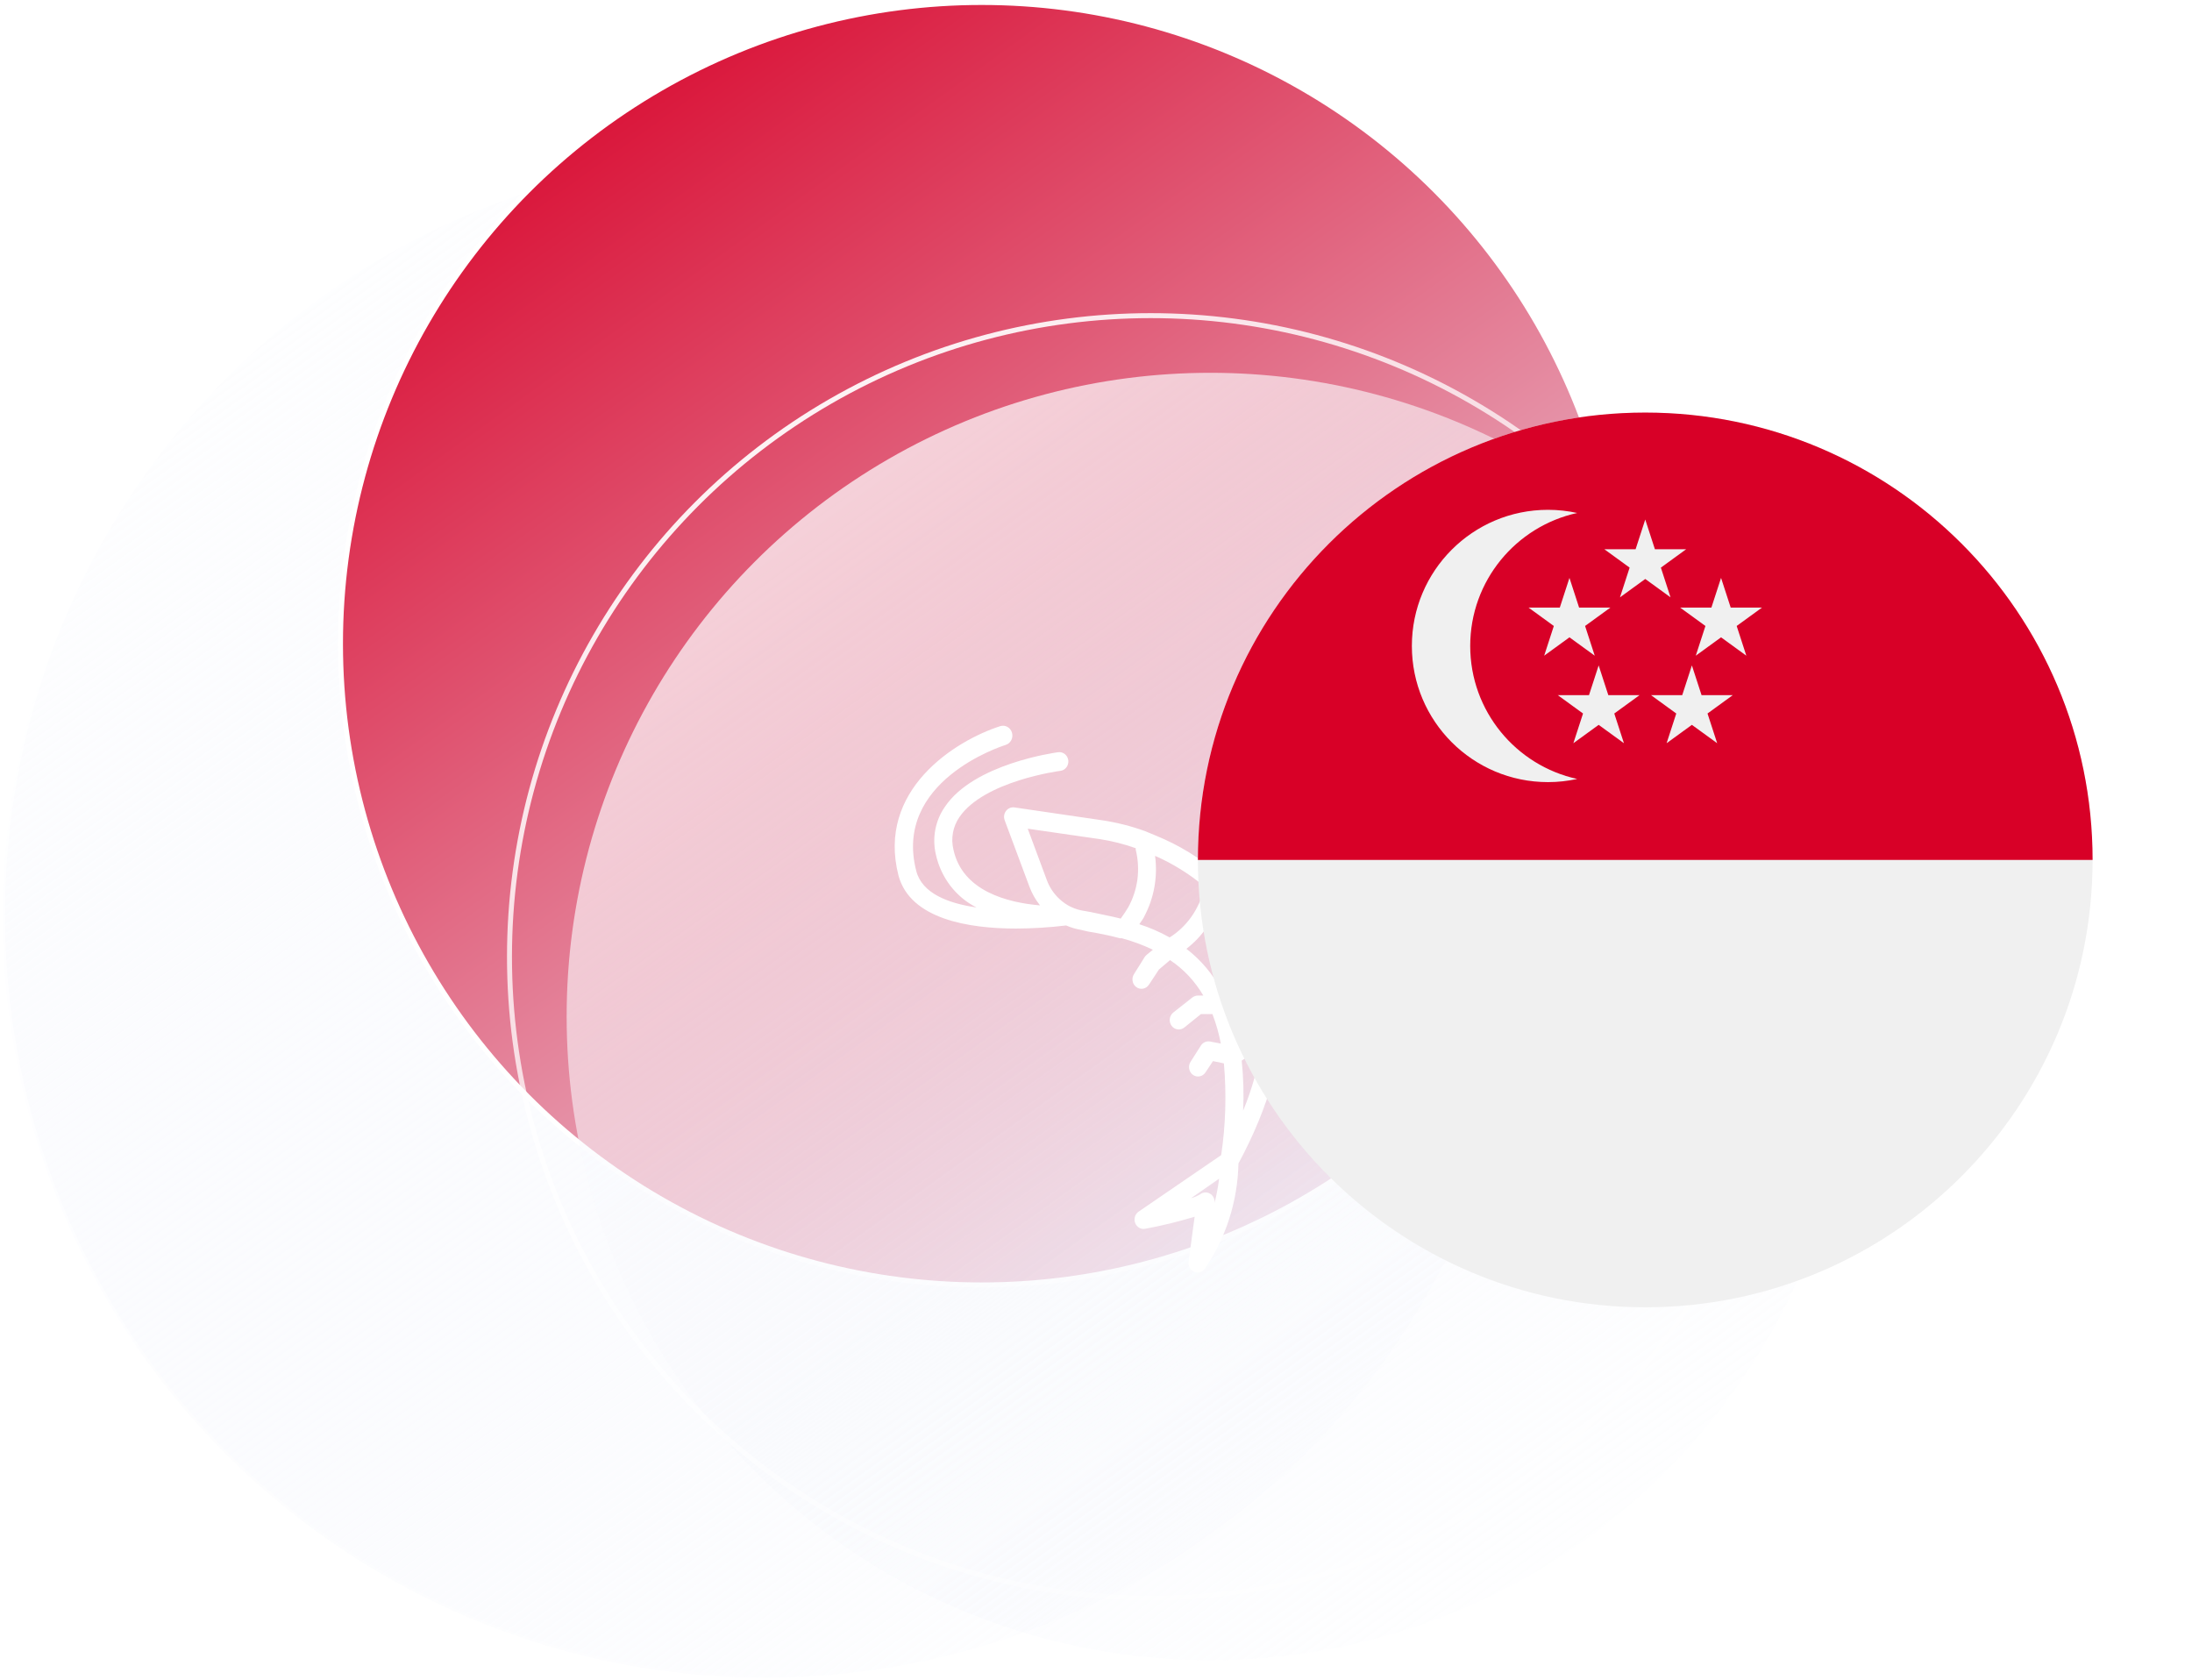 <svg width="441" height="338" viewBox="0 0 441 338" fill="none" xmlns="http://www.w3.org/2000/svg">
    <circle cx="154" cy="184" r="153.5" fill="url(#paint0_linear_1224_22439)" stroke="url(#paint1_linear_1224_22439)"/>
    <circle cx="197.5" cy="129.5" r="129" fill="url(#paint2_linear_1224_22439)" stroke="url(#paint3_linear_1224_22439)"/>
    <g filter="url(#filter0_i_1224_22439)">
        <circle cx="231.5" cy="192.5" r="129.5" fill="url(#paint4_linear_1224_22439)"/>
    </g>
    <circle cx="231.5" cy="192.5" r="129" stroke="url(#paint5_linear_1224_22439)"/>
    <path d="M217.474 187.071C216.449 186.9 215.448 186.601 214.492 186.181C211.143 186.588 207.775 186.797 204.403 186.806C194.896 186.806 183.152 184.911 180.771 176.174C176.317 158.89 192.223 148.978 201.258 146.078C201.497 146.006 201.747 145.983 201.994 146.012C202.241 146.041 202.48 146.12 202.698 146.245C203.138 146.497 203.463 146.921 203.603 147.424C203.743 147.926 203.686 148.466 203.444 148.925C203.202 149.383 202.795 149.723 202.313 149.868C201.386 150.153 179.644 157.222 184.352 175.264C185.516 179.699 190.696 181.727 196.459 182.561C194.415 181.537 192.618 180.046 191.202 178.199C189.785 176.351 188.786 174.195 188.279 171.891C187.897 170.254 187.861 168.549 188.175 166.896C188.489 165.244 189.145 163.682 190.097 162.32C195.896 153.659 212.22 151.423 212.911 151.328C213.388 151.269 213.868 151.409 214.246 151.718C214.624 152.027 214.869 152.48 214.929 152.977C214.985 153.474 214.85 153.974 214.554 154.369C214.258 154.763 213.824 155.019 213.347 155.08C213.202 155.08 197.95 157.127 193.023 164.386C192.373 165.32 191.929 166.391 191.721 167.525C191.514 168.658 191.549 169.825 191.824 170.943C193.641 179.301 202.731 181.594 209.239 182.144C208.317 180.996 207.586 179.696 207.075 178.297L202.131 165.03C202.011 164.717 201.973 164.377 202.02 164.044C202.068 163.711 202.201 163.397 202.404 163.135C202.6 162.877 202.857 162.676 203.15 162.553C203.444 162.43 203.763 162.389 204.076 162.434L221.8 165.03C224.701 165.469 227.556 166.192 230.326 167.191L232.525 168.1C237.135 169.972 241.43 172.595 245.251 175.871H245.341L245.469 175.965C246.61 176.995 247.691 178.097 248.704 179.263C251.089 181.909 253.08 184.911 254.613 188.171C254.669 188.281 254.717 188.395 254.758 188.512C256.712 192.824 257.807 197.505 257.976 202.271V202.366C258.303 211.842 255.34 222.588 249.159 234.072C248.999 241.704 246.622 249.106 242.342 255.299C242.171 255.519 241.955 255.696 241.709 255.817C241.464 255.938 241.196 256.001 240.924 256C240.681 255.995 240.44 255.944 240.215 255.848C239.846 255.685 239.54 255.4 239.342 255.037C239.145 254.674 239.069 254.253 239.124 253.839L240.342 244.78C237.072 245.775 233.753 246.585 230.399 247.206C229.986 247.286 229.56 247.214 229.192 247.004C228.824 246.793 228.537 246.456 228.381 246.05C228.224 245.644 228.207 245.193 228.333 244.775C228.459 244.357 228.72 243.997 229.072 243.757L245.687 232.386C246.59 226.279 246.773 220.08 246.232 213.926L244.033 213.472L242.542 215.727C242.408 215.936 242.237 216.115 242.036 216.253C241.836 216.392 241.611 216.488 241.375 216.536C241.139 216.584 240.896 216.582 240.66 216.531C240.424 216.48 240.201 216.381 240.002 216.239C239.804 216.097 239.634 215.916 239.504 215.705C239.373 215.495 239.284 215.259 239.241 215.012C239.198 214.765 239.203 214.512 239.254 214.267C239.306 214.022 239.404 213.79 239.542 213.585L241.615 210.326C241.812 210.025 242.089 209.789 242.411 209.648C242.734 209.507 243.088 209.466 243.433 209.53L245.614 209.947C245.228 207.919 244.662 205.933 243.924 204.015H241.615L238.252 206.725C237.866 207.029 237.38 207.161 236.901 207.091C236.422 207.022 235.989 206.757 235.698 206.355C235.406 205.953 235.279 205.447 235.346 204.947C235.412 204.448 235.666 203.996 236.052 203.692L239.906 200.66C240.23 200.419 240.617 200.287 241.015 200.281H242.087C240.411 197.402 238.122 194.964 235.398 193.155L233.162 195.05L231.162 198.083C231.029 198.291 230.857 198.47 230.656 198.609C230.456 198.748 230.231 198.844 229.995 198.892C229.759 198.939 229.516 198.937 229.28 198.887C229.045 198.836 228.821 198.736 228.623 198.595C228.424 198.453 228.255 198.271 228.124 198.061C227.993 197.85 227.904 197.615 227.861 197.368C227.818 197.121 227.823 196.868 227.875 196.623C227.926 196.378 228.024 196.146 228.163 195.941L230.308 192.511C230.414 192.352 230.543 192.212 230.689 192.094L231.944 191.07C229.93 190.105 227.837 189.331 225.69 188.758H225.327C223.345 188.227 221.237 187.792 218.837 187.394L217.474 187.071ZM254.34 202.043C254.221 199.738 253.874 197.452 253.304 195.221C251.982 198.229 249.949 200.837 247.396 202.802C248.199 204.877 248.807 207.029 249.213 209.226C251.557 207.403 253.338 204.907 254.34 202.043ZM250.104 223.44C251.896 219.118 253.16 214.578 253.867 209.928C252.677 211.269 251.313 212.431 249.813 213.377C250.163 216.718 250.26 220.083 250.104 223.44ZM239.633 241.047C240.27 240.875 240.882 240.613 241.451 240.27C241.739 240.045 242.084 239.914 242.442 239.894C242.801 239.873 243.157 239.964 243.467 240.155C243.776 240.345 244.024 240.627 244.18 240.965C244.336 241.302 244.392 241.68 244.342 242.051C244.752 240.431 245.061 238.785 245.269 237.124L239.633 241.047ZM245.778 199.352C248.707 196.888 250.652 193.375 251.231 189.497C249.89 186.725 248.17 184.172 246.123 181.916C245.881 181.651 245.644 181.405 245.414 181.177C244.196 185.063 241.844 188.455 238.688 190.881C241.612 193.12 244.032 195.998 245.778 199.314V199.352ZM235.27 188.625C238.723 186.469 241.214 182.972 242.197 178.903C242.197 178.714 242.197 178.524 242.306 178.334C239.283 175.818 235.943 173.745 232.38 172.175C232.954 176.412 232.175 180.727 230.162 184.456C230.162 184.589 229.708 185.195 229.217 185.934C231.311 186.608 233.339 187.49 235.27 188.569V188.625ZM225.454 184.835C226.072 183.982 226.763 182.94 226.999 182.504C227.926 180.818 228.542 178.967 228.817 177.046C229.093 175.003 228.982 172.923 228.49 170.924V170.64C226.154 169.809 223.751 169.2 221.309 168.821L206.766 166.717L210.584 176.989C211.126 178.485 212.012 179.819 213.165 180.874C213.817 181.48 214.545 181.99 215.329 182.39C215.433 182.415 215.531 182.46 215.619 182.523C216.363 182.859 217.145 183.095 217.946 183.224L219.364 183.47C221.618 183.982 223.6 184.323 225.454 184.797V184.835Z" fill="white"/>
    <g filter="url(#filter1_d_1224_22439)">
        <path d="M339 259C388.706 259 429 218.706 429 169C429 119.294 388.706 79 339 79C289.294 79 249 119.294 249 169C249 218.706 289.294 259 339 259Z" fill="#F0F0F0"/>
        <path d="M249 169C249 119.295 289.295 79 339 79C388.705 79 429 119.295 429 169" fill="#D80027"/>
        <path d="M303.786 125.955C303.786 112.843 313.002 101.889 325.308 99.201C323.416 98.788 321.454 98.564 319.438 98.564C304.31 98.564 292.047 110.828 292.047 125.956C292.047 141.084 304.31 153.347 319.438 153.347C321.454 153.347 323.416 153.123 325.308 152.71C313.002 150.022 303.786 139.068 303.786 125.955Z" fill="#F0F0F0"/>
        <path d="M339.002 100.521L340.945 106.499H347.231L342.145 110.194L344.088 116.172L339.002 112.478L333.916 116.172L335.859 110.194L330.773 106.499H337.059L339.002 100.521Z" fill="#F0F0F0"/>
        <path d="M323.753 112.26L325.695 118.238H331.981L326.896 121.933L328.839 127.912L323.753 124.217L318.666 127.912L320.609 121.933L315.523 118.238H321.81L323.753 112.26Z" fill="#F0F0F0"/>
        <path d="M354.252 112.26L356.195 118.238H362.481L357.395 121.933L359.338 127.912L354.252 124.217L349.166 127.912L351.109 121.933L346.023 118.238H352.309L354.252 112.26Z" fill="#F0F0F0"/>
        <path d="M348.385 129.868L350.328 135.847H356.614L351.528 139.542L353.471 145.52L348.385 141.826L343.299 145.52L345.242 139.542L340.156 135.847H346.442L348.385 129.868Z" fill="#F0F0F0"/>
        <path d="M329.627 129.868L331.57 135.847H337.856L332.77 139.542L334.714 145.52L329.627 141.826L324.541 145.52L326.484 139.542L321.398 135.847H327.685L329.627 129.868Z" fill="#F0F0F0"/>
    </g>
    <defs>
        <filter id="filter0_i_1224_22439" x="102" y="63" width="271" height="271" filterUnits="userSpaceOnUse" color-interpolation-filters="sRGB">
            <feFlood flood-opacity="0" result="BackgroundImageFix"/>
            <feBlend mode="normal" in="SourceGraphic" in2="BackgroundImageFix" result="shape"/>
            <feColorMatrix in="SourceAlpha" type="matrix" values="0 0 0 0 0 0 0 0 0 0 0 0 0 0 0 0 0 0 127 0" result="hardAlpha"/>
            <feOffset dx="12" dy="12"/>
            <feGaussianBlur stdDeviation="10"/>
            <feComposite in2="hardAlpha" operator="arithmetic" k2="-1" k3="1"/>
            <feColorMatrix type="matrix" values="0 0 0 0 1 0 0 0 0 1 0 0 0 0 1 0 0 0 0.5 0"/>
            <feBlend mode="normal" in2="shape" result="effect1_innerShadow_1224_22439"/>
        </filter>
        <filter id="filter1_d_1224_22439" x="221" y="63" width="220" height="220" filterUnits="userSpaceOnUse" color-interpolation-filters="sRGB">
            <feFlood flood-opacity="0" result="BackgroundImageFix"/>
            <feColorMatrix in="SourceAlpha" type="matrix" values="0 0 0 0 0 0 0 0 0 0 0 0 0 0 0 0 0 0 127 0" result="hardAlpha"/>
            <feOffset dx="-8" dy="4"/>
            <feGaussianBlur stdDeviation="10"/>
            <feComposite in2="hardAlpha" operator="out"/>
            <feColorMatrix type="matrix" values="0 0 0 0 0 0 0 0 0 0 0 0 0 0 0 0 0 0 0.12 0"/>
            <feBlend mode="normal" in2="BackgroundImageFix" result="effect1_dropShadow_1224_22439"/>
            <feBlend mode="normal" in="SourceGraphic" in2="effect1_dropShadow_1224_22439" result="shape"/>
        </filter>
        <linearGradient id="paint0_linear_1224_22439" x1="43.034" y1="30" x2="264.966" y2="338" gradientUnits="userSpaceOnUse">
            <stop stop-color="white"/>
            <stop offset="1" stop-color="#EEF1FB" stop-opacity="0"/>
        </linearGradient>
        <linearGradient id="paint1_linear_1224_22439" x1="48.906" y1="30" x2="259.094" y2="338" gradientUnits="userSpaceOnUse">
            <stop stop-color="white"/>
            <stop offset="1" stop-color="white" stop-opacity="0"/>
        </linearGradient>
        <linearGradient id="paint2_linear_1224_22439" x1="104.188" y1="4.62138e-06" x2="290.812" y2="259" gradientUnits="userSpaceOnUse">
            <stop stop-color="#D80027"/>
            <stop offset="1" stop-color="#EEF1FB"/>
        </linearGradient>
        <linearGradient id="paint3_linear_1224_22439" x1="109.126" y1="-3.99837e-06" x2="285.874" y2="259" gradientUnits="userSpaceOnUse">
            <stop stop-color="white"/>
            <stop offset="1" stop-color="white"/>
        </linearGradient>
        <linearGradient id="paint4_linear_1224_22439" x1="138.188" y1="63" x2="324.812" y2="322" gradientUnits="userSpaceOnUse">
            <stop stop-color="white" stop-opacity="0.8"/>
            <stop offset="1" stop-color="#EEF1FB" stop-opacity="0"/>
        </linearGradient>
        <linearGradient id="paint5_linear_1224_22439" x1="143.126" y1="63" x2="319.874" y2="322" gradientUnits="userSpaceOnUse">
            <stop stop-color="white"/>
            <stop offset="1" stop-color="white" stop-opacity="0.2"/>
        </linearGradient>
    </defs>
</svg>
